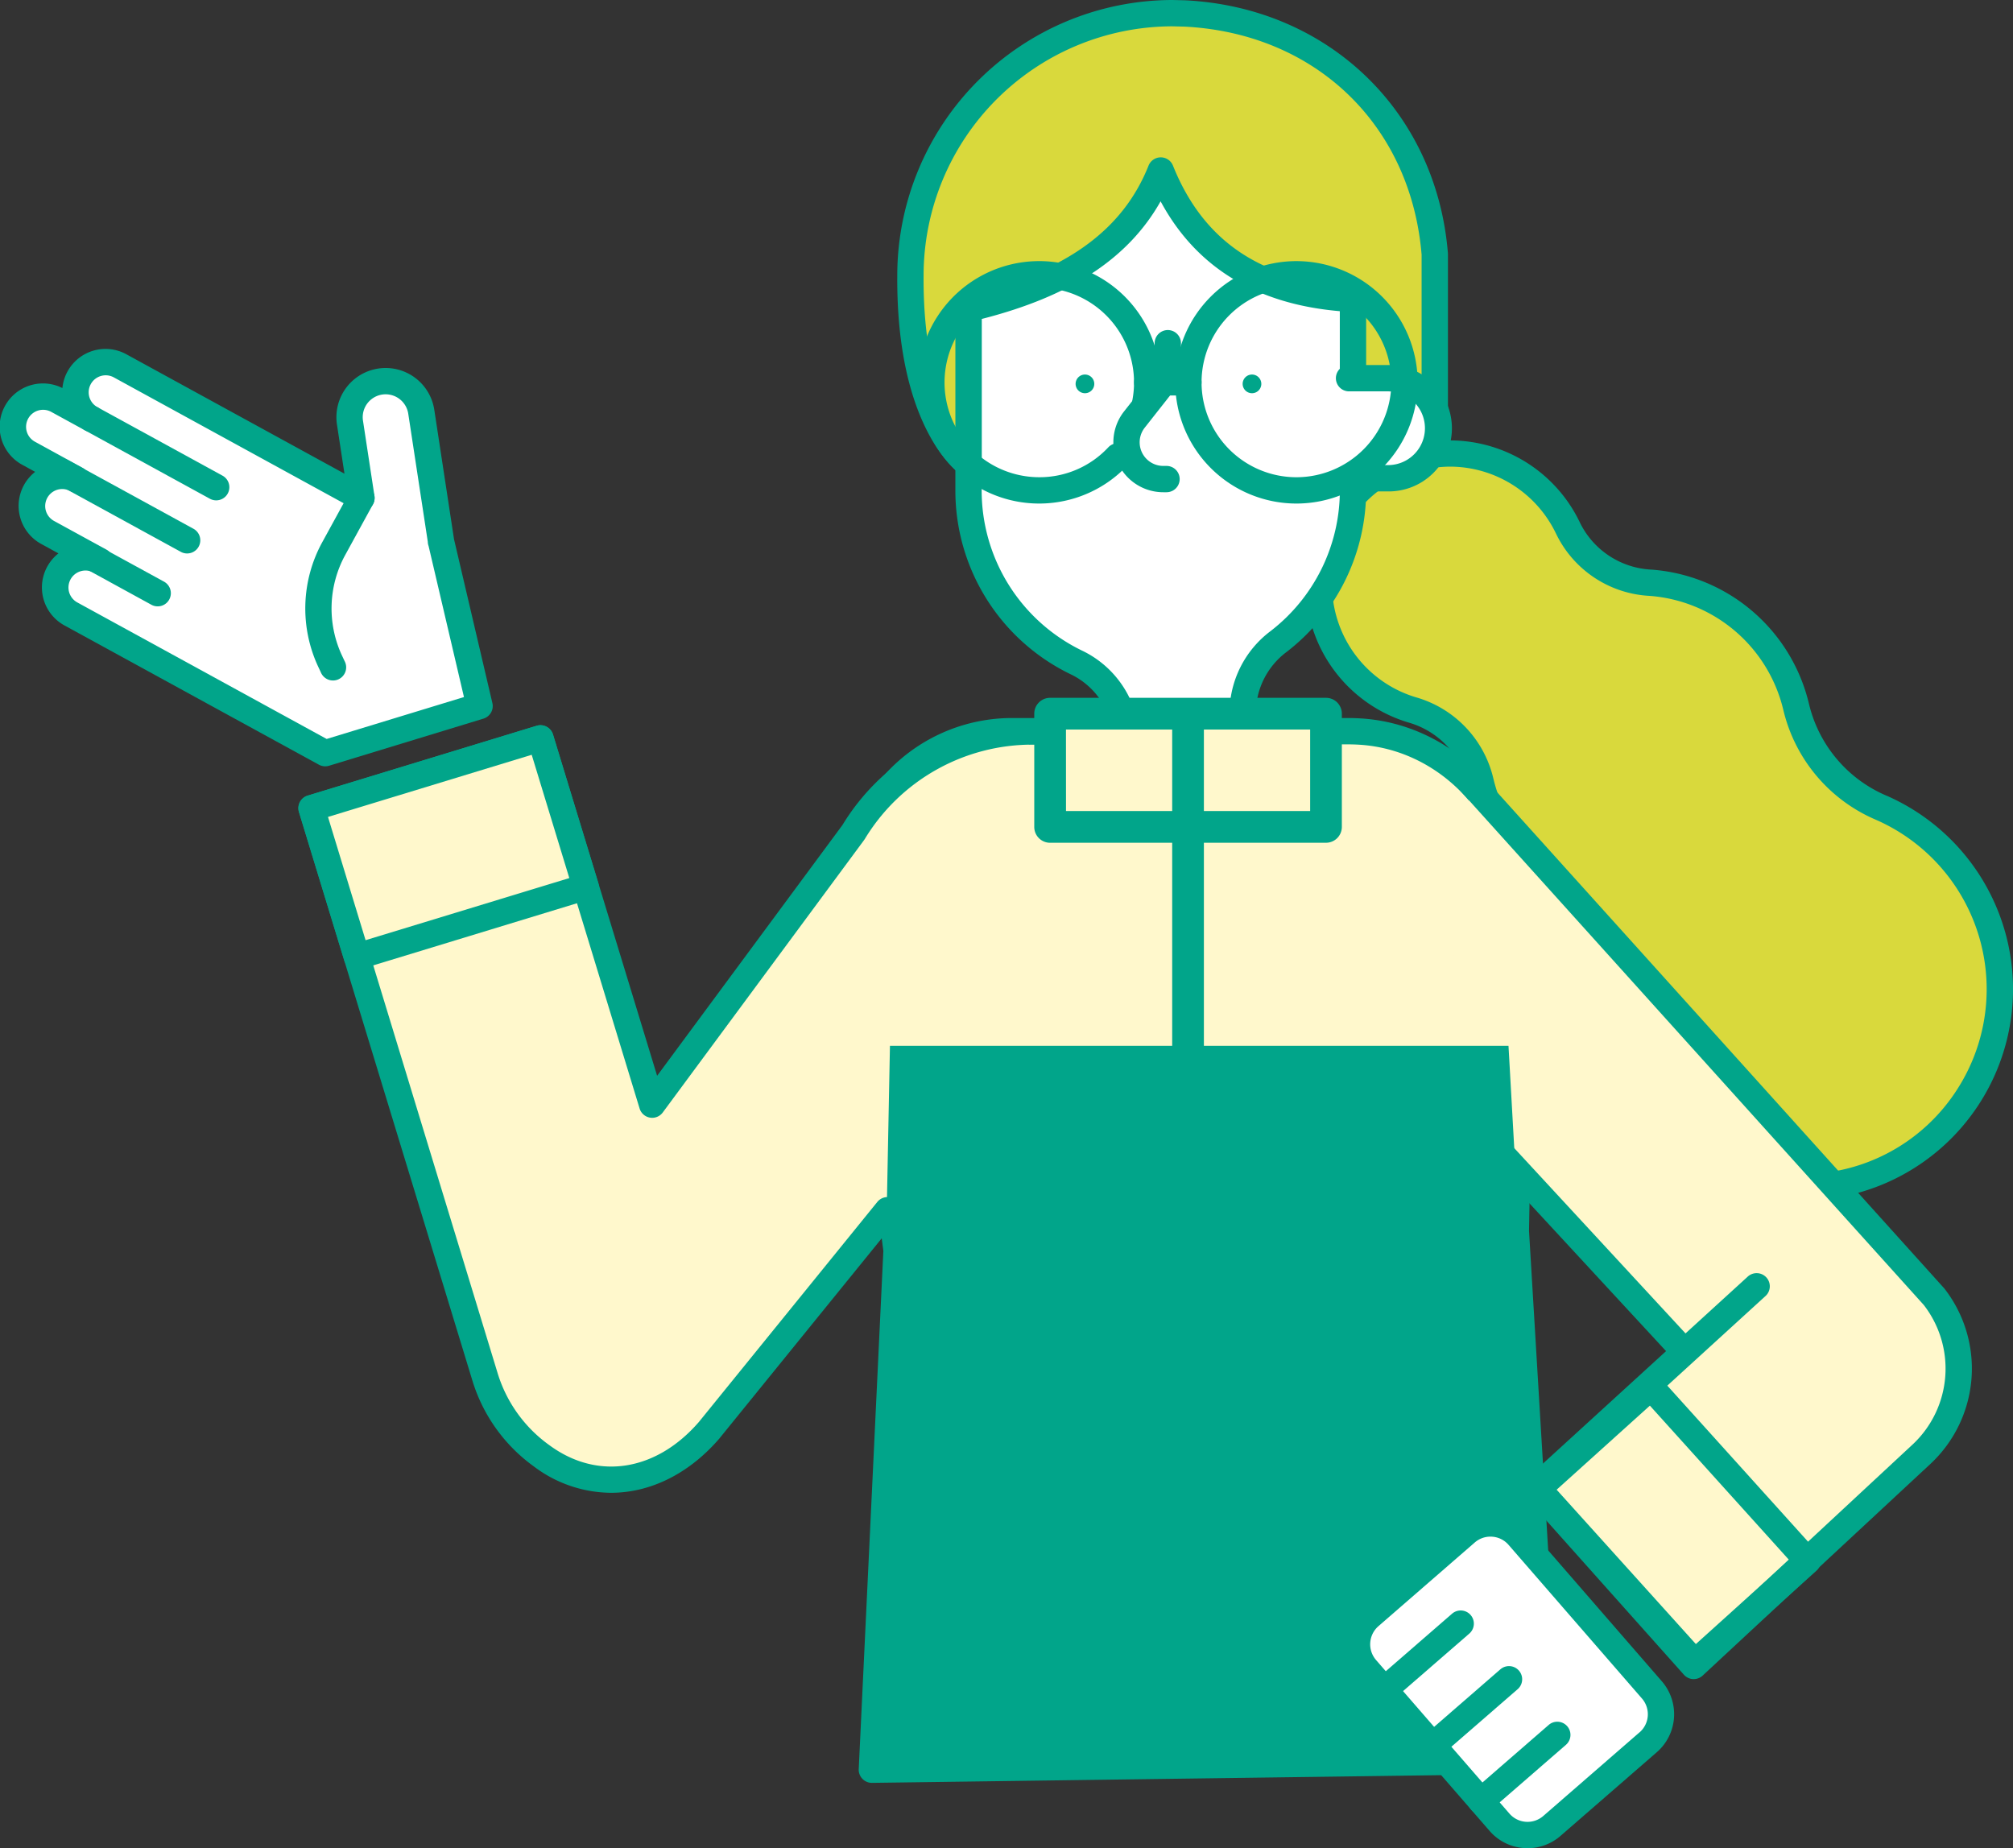<svg data-name="グループ 29388" xmlns="http://www.w3.org/2000/svg" width="303.185" height="278.35"><rect width="100%" height="100%" fill="#333333" stroke="none"/><defs><clipPath id="a"><path data-name="長方形 10854" fill="#01a58a" d="M0 0h303.185v278.35H0z"/></clipPath></defs><g data-name="グループ 29387" clip-path="url(#a)"><path data-name="パス 12672" d="M283.317 121.641a22.061 22.061 0 01-12.786-15.154q-.039-.167-.081-.333a24.434 24.434 0 00-21.867-18.386 14.692 14.692 0 01-12.276-7.926l-.249-.506a19.719 19.719 0 10-23.375 27.583 14.744 14.744 0 0110.3 10.754c.034.144.068.288.105.432a24.252 24.252 0 009.443 13.848 21.665 21.665 0 018.985 17.292 29.837 29.837 0 0033.761 29.327 29.844 29.844 0 008.037-56.931" fill="#d9d93c"/><path data-name="パス 12673" d="M284.112 119.826a20.076 20.076 0 01-11.652-13.8l-.089-.361a26.368 26.368 0 00-23.64-19.877 12.667 12.667 0 01-10.647-6.827l-.244-.5a21.7 21.7 0 10-25.728 30.348 12.754 12.754 0 018.945 9.309c.036.155.074.31.113.465a26.35 26.35 0 0010.211 14.975 19.571 19.571 0 018.156 15.7 31.826 31.826 0 0031.856 31.555 30.619 30.619 0 004.155-.282 31.826 31.826 0 008.564-60.71m10.336 44.756a27.653 27.653 0 01-19.437 12.027 27.854 27.854 0 01-31.51-27.381 23.547 23.547 0 00-9.815-18.887 22.387 22.387 0 01-8.674-12.721l-.1-.4a16.673 16.673 0 00-11.661-12.2 17.729 17.729 0 01-9.27-27.365 17.868 17.868 0 0113.237-7.326q.624-.045 1.245-.045a17.737 17.737 0 0115.813 9.921l.256.52a16.588 16.588 0 0013.9 9.023 22.411 22.411 0 0120.092 16.9l.074.3a24.007 24.007 0 0013.919 16.512 27.858 27.858 0 0111.926 41.125" fill="#01a58a"/><path data-name="パス 12674" d="M145.873 26.371v47.4a28.914 28.914 0 0016.26 26 13.338 13.338 0 017.523 11.978v6.529c0 9.008 17.5 9.008 17.5 0v-10.96a13.547 13.547 0 015.382-10.681 28.842 28.842 0 0011.237-22.864v-47.4c0-23.909-57.9-23.909-57.9 0" fill="#fff"/><path data-name="パス 12675" d="M174.826 6.457c-7.913 0-15.322 1.679-20.861 4.729-6.59 3.628-10.073 8.879-10.073 15.185v47.4a30.716 30.716 0 0017.372 27.784 11.291 11.291 0 016.411 10.2v6.528a7.951 7.951 0 003.594 6.7 12.7 12.7 0 007.138 2.037 12.71 12.71 0 007.138-2.036 7.951 7.951 0 003.6-6.7v-10.966a11.526 11.526 0 014.612-9.113 30.7 30.7 0 0012.003-24.432v-47.4c0-13.682-16.035-19.914-30.934-19.914M201.8 73.773a26.764 26.764 0 01-10.469 21.3 15.463 15.463 0 00-6.15 12.248v10.964a3.991 3.991 0 01-1.876 3.434 8.855 8.855 0 01-4.895 1.341 8.855 8.855 0 01-4.9-1.341 3.993 3.993 0 01-1.874-3.434v-6.528A15.228 15.228 0 00163 98a26.781 26.781 0 01-15.148-24.222v-47.4c0-10.472 13.568-15.95 26.971-15.95 7.151 0 14.058 1.544 18.949 4.237 3.66 2.015 8.022 5.682 8.022 11.713z" fill="#01a58a"/><path data-name="パス 12676" d="M188.566 56.409a1.406 1.406 0 101.406 1.406 1.406 1.406 0 00-1.406-1.406" fill="#01a58a"/><path data-name="パス 12677" d="M163.408 56.409a1.406 1.406 0 101.406 1.406 1.406 1.406 0 00-1.406-1.406" fill="#01a58a"/><path data-name="パス 12678" d="M175.919 49.709h-.033a1.982 1.982 0 00-1.981 1.949l-.075 4.542-4.53 5.76a7.522 7.522 0 005.911 12.175h.482a1.982 1.982 0 100-3.964h-.482a3.558 3.558 0 01-2.8-5.759l4.947-6.284a1.983 1.983 0 00.424-1.193l.086-5.212a1.982 1.982 0 00-1.949-2.014" fill="#01a58a"/><path data-name="パス 12680" d="M178.515 2.029l-1.9-.047a39.488 39.488 0 00-39.491 39.488c-.17 22.442 8.749 28.41 8.749 28.41V46.486c13.318-3.143 24.183-8.825 28.953-20.807 4.6 11.486 13.6 18.585 28.952 19.334v28.843l12.322-8.025V38.279c-1.686-20.748-17.2-35.2-37.584-36.25" fill="#d9d93c"/><path data-name="パス 12681" d="M218.074 38.118c-1.732-21.308-17.957-36.963-39.51-38.07L176.611 0a41.512 41.512 0 00-41.469 41.453c-.176 23.243 9.229 29.8 9.63 30.073a1.981 1.981 0 003.083-1.647V48.04c13.4-3.416 22.093-9.116 26.948-17.72 5.335 9.918 14.392 15.474 26.994 16.547v26.99a1.979 1.979 0 003.063 1.659l12.321-8.024a1.984 1.984 0 00.9-1.661V38.279c0-.054 0-.106-.006-.161M205.76 70.2V45.014a1.981 1.981 0 00-1.885-1.98c-13.7-.668-22.6-6.586-27.21-18.091a1.981 1.981 0 00-1.839-1.245 1.982 1.982 0 00-1.839 1.247c-3.929 9.869-12.689 16.1-27.567 19.612a1.981 1.981 0 00-1.527 1.929v17.953c-.229-.384-.462-.8-.695-1.255-1.913-3.722-4.176-10.51-4.092-21.715a37.538 37.538 0 0137.457-37.505l1.85.045c19.742 1.013 34.081 14.815 35.7 34.352v26.4z" fill="#01a58a"/><path data-name="パス 12682" d="M209.064 56.96h-8.153v15.07h8.153a7.535 7.535 0 100-15.07" fill="#fff"/><path data-name="パス 12683" d="M209.063 54.979h-5.834a1.982 1.982 0 100 3.963h5.834a5.553 5.553 0 010 11.106h-5.834a1.982 1.982 0 100 3.964h5.834a9.517 9.517 0 100-19.033" fill="#01a58a"/><path data-name="パス 12684" d="M195.263 39.327a18.255 18.255 0 1018.256 18.256 18.277 18.277 0 00-18.256-18.256m0 32.548a14.292 14.292 0 1114.292-14.292 14.309 14.309 0 01-14.292 14.292" fill="#01a58a"/><path data-name="パス 12685" d="M156.51 39.326a18.256 18.256 0 1013.3 30.764 1.982 1.982 0 10-2.887-2.717 14.155 14.155 0 01-10.411 4.5A14.271 14.271 0 11170.563 60.2a1.981 1.981 0 103.9.724 18.267 18.267 0 00-17.949-21.6" fill="#01a58a"/><path data-name="パス 12686" d="M178.988 55.6h-6.2a1.981 1.981 0 100 3.963h6.2a1.981 1.981 0 100-3.963" fill="#01a58a"/><path data-name="パス 12687" d="M229.181 137.217c.255-14.081-10.465-26.3-24.529-27.05q-.828-.043-1.668-.044h-50.847c-14.458.136-25.414 13.171-23.58 27.514l6.48 50.689-3.717 78.2 101.775-1.376-4.783-79.733z" fill="#fff8cc"/><path data-name="パス 12688" d="M231.163 137.253c.275-15.238-11.57-28.276-26.406-29.064q-.881-.048-1.773-.047h-50.87a25.834 25.834 0 00-19.188 8.893 26.619 26.619 0 00-6.339 20.854l6.458 50.517-3.708 78.031a1.982 1.982 0 001.979 2.076h.027l101.774-1.376a1.983 1.983 0 001.952-2.1l-4.778-79.656zm-.175 125.95l-97.592 1.32 3.616-76.1a2.091 2.091 0 00-.013-.345l-6.481-50.689a22.657 22.657 0 015.395-17.747 21.579 21.579 0 0116.235-7.535h50.836q.786 0 1.563.042c12.728.676 22.89 11.906 22.653 25.034l-.873 48.207v.154z" fill="#01a58a"/><path data-name="パス 12689" d="M128.534 125.356L98.223 166.37 81.4 111.2l-34.478 10.518 26.14 85.7a22.882 22.882 0 008.493 11.825c8 5.916 17.933 4.61 25.2-3.782l26.917-33.188 21.9-72.106a31.633 31.633 0 00-27.037 15.189" fill="#fff8cc"/><path data-name="パス 12690" d="M155.572 108.186a33.42 33.42 0 00-28.682 16.062l-27.92 37.777-15.678-51.4a1.981 1.981 0 00-2.474-1.317l-34.474 10.515a1.983 1.983 0 00-1.317 2.474l26.16 85.758a24.887 24.887 0 009.191 12.783 19.478 19.478 0 0011.644 3.989c5.817 0 11.636-2.761 16.276-8.117l26.917-33.188a1.982 1.982 0 10-3.079-2.5l-26.875 33.139c-6.46 7.457-15.3 8.825-22.528 3.486a20.773 20.773 0 01-7.775-10.81L49.4 123.036l30.683-9.359 16.249 53.271a1.982 1.982 0 003.489.6l30.312-41.014c.034-.047.067-.1.1-.145a29.488 29.488 0 0125.345-14.24 1.982 1.982 0 100-3.963" fill="#01a58a"/><path data-name="パス 12691" d="M66.413 81.554c-.006-.052 0-.1-.008-.154l-2.954-19.382a5.431 5.431 0 10-10.738 1.637L54.442 75 32.471 62.972l-14.4-7.883a4.541 4.541 0 10-4.362 7.966l-5-2.739a4.542 4.542 0 00-4.362 7.968l7.169 3.925a4.541 4.541 0 10-4.361 7.966l7.876 4.312a4.542 4.542 0 00-4.362 7.968l4.357 2.385 33.959 18.592 23.248-7.094-5.8-24.775z" fill="#fff"/><path data-name="パス 12692" d="M68.373 81.173l-.008-.072-2.955-19.382a7.413 7.413 0 00-14.657 2.235l1.127 7.384-32.857-17.987A6.523 6.523 0 009.4 58.443a6.523 6.523 0 00-6.008 11.579l1.9 1.042a6.528 6.528 0 00.9 10.85l2.612 1.431a6.523 6.523 0 00.9 10.848L48.03 115.17a1.976 1.976 0 001.531.157l23.249-7.094a1.981 1.981 0 001.35-2.347zM49.2 111.293L11.618 90.717a2.56 2.56 0 012.458-4.491 1.982 1.982 0 101.9-3.477L8.1 78.437a2.56 2.56 0 012.459-4.49 1.981 1.981 0 001.9-3.476L5.3 66.546a2.56 2.56 0 112.457-4.491l5 2.736h.005a1.981 1.981 0 101.9-3.476 2.56 2.56 0 012.458-4.491l36.371 19.915A1.983 1.983 0 0056.4 74.7l-1.73-11.345a3.449 3.449 0 116.819-1.041L64.432 81.6c0 .067.007.14.012.185a2.1 2.1 0 00.107.449l5.328 22.748z" fill="#01a58a"/><path data-name="パス 12693" d="M33.461 71.61l-18.8-10.292a1.982 1.982 0 00-1.9 3.477l18.8 10.292a1.982 1.982 0 101.9-3.477" fill="#01a58a"/><path data-name="パス 12694" d="M29.083 79.607l-18.8-10.292a1.982 1.982 0 00-1.9 3.477l18.8 10.292a1.982 1.982 0 101.9-3.477" fill="#01a58a"/><path data-name="パス 12695" d="M24.7 87.6l-10.555-5.777a1.982 1.982 0 00-1.9 3.477L22.8 91.081a1.982 1.982 0 001.9-3.481" fill="#01a58a"/><path data-name="パス 12696" d="M55.394 73.263a1.981 1.981 0 00-2.69.787l-4.189 7.65a20.759 20.759 0 00-.6 18.689l.4.851a1.982 1.982 0 103.585-1.676l-.4-.85a16.79 16.79 0 01.484-15.109l4.19-7.652a1.983 1.983 0 00-.787-2.69" fill="#01a58a"/><path data-name="長方形 10851" fill="#fff8cc" d="M46.922 121.718l34.456-10.524 6.826 22.347-34.456 10.524z"/><path data-name="パス 12697" d="M83.292 110.625a1.982 1.982 0 00-2.474-1.317l-34.473 10.515a1.982 1.982 0 00-1.318 2.474l6.82 22.359a1.983 1.983 0 002.474 1.317l34.474-10.515a1.983 1.983 0 001.316-2.474zM55.06 141.6l-5.66-18.564 30.683-9.359 5.664 18.568z" fill="#01a58a"/><path data-name="パス 12698" d="M221.509 117.863l-4.492 45.574 36.724 40.18-23.778 21.813 23.861 26.743 35.633-33.207a17.54 17.54 0 001.8-23.715z" fill="#fff8cc"/><path data-name="パス 12699" d="M134.038 157.513H227.2l6.073 107.974H131.938z" fill="#01a58a"/><path data-name="パス 12700" d="M228.709 231.38a5.6 5.6 0 00-7.893-.556l-14.5 12.6a5.594 5.594 0 00-.555 7.893l20.085 23.127a5.594 5.594 0 007.893.556l14.505-12.6a5.6 5.6 0 00.555-7.893z" fill="#fff"/><path data-name="パス 12701" d="M230.205 230.081a7.578 7.578 0 00-10.689-.753l-14.5 12.6a7.585 7.585 0 00-.753 10.689l20.085 23.127a7.528 7.528 0 005.189 2.59c.181.013.363.019.543.019a7.522 7.522 0 004.957-1.856l14.5-12.6a7.576 7.576 0 00.752-10.689zm16.734 30.819l-14.5 12.6a3.613 3.613 0 01-5.1-.359l-20.085-23.127a3.618 3.618 0 01.358-5.1l14.505-12.6a3.59 3.59 0 012.364-.885c.086 0 .172 0 .259.01a3.586 3.586 0 012.475 1.235l20.085 23.133a3.613 3.613 0 01-.359 5.1" fill="#01a58a"/><path data-name="パス 12702" d="M233.251 259.792l-11.477 9.967a1.982 1.982 0 002.6 2.993l11.477-9.967a1.982 1.982 0 00-2.6-2.993" fill="#01a58a"/><path data-name="パス 12703" d="M225.975 251.415l-11.475 9.967a1.982 1.982 0 002.6 2.993l11.477-9.967a1.982 1.982 0 00-2.6-2.993" fill="#01a58a"/><path data-name="パス 12704" d="M218.7 243.037L207.223 253a1.982 1.982 0 002.6 2.993l11.477-9.963a1.982 1.982 0 10-2.6-2.993" fill="#01a58a"/><path data-name="長方形 10852" fill="#fff8cc" d="M231.652 224.218l16.985-15.32 23.623 26.188-16.985 15.321z"/><path data-name="パス 12705" d="M250.109 207.569a1.982 1.982 0 00-1.369-.651 1.956 1.956 0 00-1.429.507l-16.986 15.322a1.982 1.982 0 00-.145 2.8l23.62 26.187a1.98 1.98 0 002.8.144l16.986-15.321a1.981 1.981 0 00.144-2.8zm5.31 40.039l-20.968-23.246 14.043-12.662 20.968 23.245z" fill="#01a58a"/><path data-name="パス 12706" d="M292.726 193.924l-69.745-77.388a1.982 1.982 0 00-2.944 2.653l69.7 77.34a15.642 15.642 0 01-1.63 20.985l-32.884 30.561-21.209-23.775 31.856-29.072a1.982 1.982 0 10-2.67-2.928l-9.338 8.522-28.4-30.721a1.982 1.982 0 10-2.911 2.69l28.382 30.7L229.9 222.7a1.981 1.981 0 00-.143 2.783l23.861 26.743a1.972 1.972 0 001.386.66h.092a1.98 1.98 0 001.349-.531l34.369-31.938a19.629 19.629 0 002-26.4l-.082-.1" fill="#01a58a"/><path data-name="長方形 10853" fill="#fff8cc" d="M158.716 108.362h40.43v15.489h-40.43z"/><path data-name="パス 12707" d="M199.713 126.929h-41.554a2.387 2.387 0 01-2.386-2.387v-17.058a2.386 2.386 0 012.386-2.386h41.554a2.387 2.387 0 012.387 2.386v17.055a2.387 2.387 0 01-2.387 2.386m-39.159-4.781h36.772v-12.273h-36.777z" fill="#01a58a"/><path data-name="パス 12708" d="M178.935 196.981a2.387 2.387 0 01-2.387-2.387v-85.661a2.387 2.387 0 114.774 0v85.658a2.387 2.387 0 01-2.387 2.387" fill="#01a58a"/></g></svg>